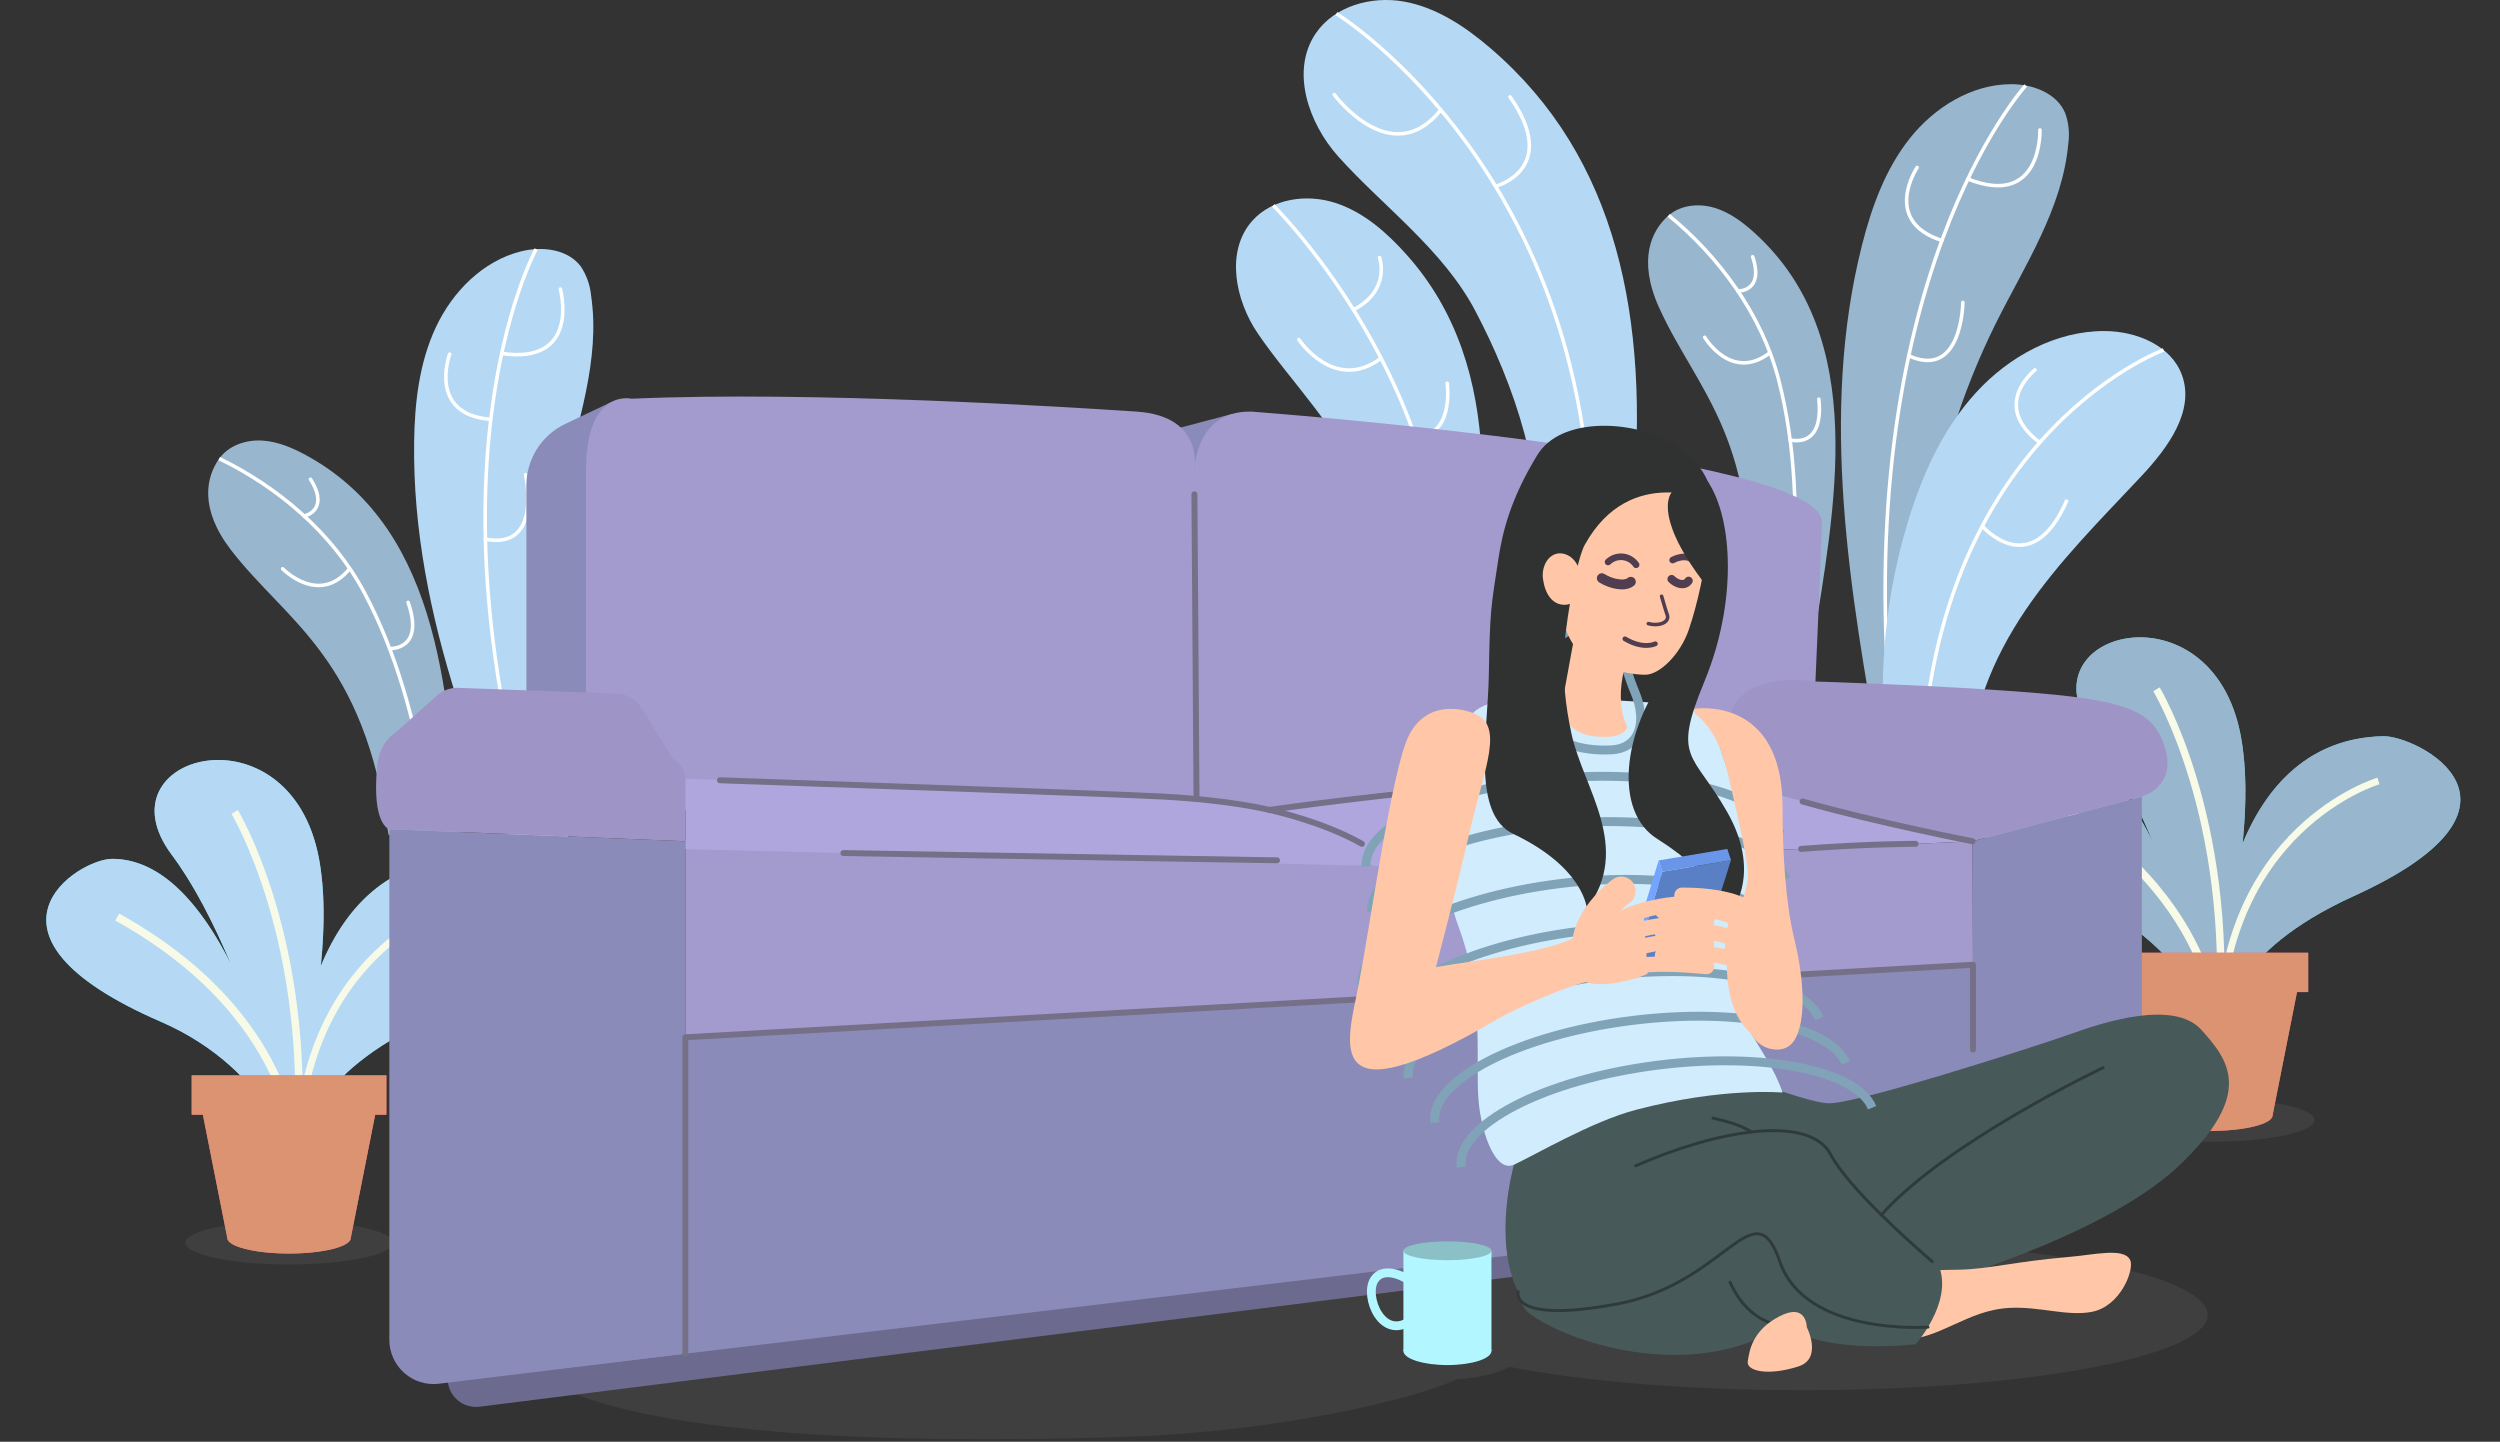 <svg width="704" height="406" viewBox="0 0 704 406" fill="none" xmlns="http://www.w3.org/2000/svg">
<rect x="0" y="0" width="704" height="406" fill="#333333" stroke="none"/>
<g clip-path="url(#clip0)">
<g style="mix-blend-mode:multiply" opacity="0.26">
<path d="M507.61 349.066C444.618 349.066 349.935 371.203 320.436 371.203C268.742 371.203 146.855 373.025 146.855 380.418C146.855 387.811 170.505 409.495 317.466 404.595C359.909 403.179 398.744 393.933 410.193 388.395C416.599 388.003 421.986 386.69 424.971 384.895C445.748 388.955 475.089 391.486 507.61 391.486C570.604 391.486 621.669 381.986 621.669 370.277C621.669 358.568 570.604 349.066 507.61 349.066Z" fill="#606060"/>
</g>
<path d="M409.167 196.222C419.634 150.143 424.589 103.633 396.139 71.767C390.539 65.494 383.98 59.686 375.971 57.115C367.962 54.544 358.257 55.882 352.661 62.159C345.054 70.693 347.78 84.471 354.211 93.922C363.786 107.992 377.374 120.822 383.442 137.389C390.556 156.81 396.086 182.826 389.552 201.989" fill="#B5D9F5"/>
<path d="M358.557 57.865C358.557 57.865 426.995 125.345 401.082 209.237" stroke="white" stroke-linejoin="round"/>
<path d="M388.481 72.527C388.481 72.527 391.806 81.656 381.141 87.238" stroke="white" stroke-linecap="round" stroke-linejoin="round"/>
<path d="M365.754 95.625C365.754 95.625 375.818 110.744 388.906 100.866" stroke="white" stroke-linecap="round" stroke-linejoin="round"/>
<path d="M407.522 107.933C407.522 107.933 409.69 123.06 398.473 122.933" stroke="white" stroke-linecap="round" stroke-linejoin="round"/>
<path d="M510.454 181.968C516.501 143.508 526.684 95.32 494.224 65.715C490.866 62.652 487.14 59.815 482.787 58.515C478.434 57.215 473.335 57.674 469.9 60.649C465.191 64.728 461.015 72.939 467.2 86.625C477.756 109.995 496.523 124.591 491.576 174.751" fill="#99B6CF"/>
<path d="M469.9 60.648C483.887 72.074 496.051 88.394 500.85 106.893C505.649 125.392 506.15 144.759 505.035 163.839" stroke="white" stroke-linejoin="round"/>
<path d="M489.381 81.949C489.381 81.949 496.89 82.22 493.54 72.296" stroke="white" stroke-linecap="round" stroke-linejoin="round"/>
<path d="M480.039 94.98C480.039 94.98 487.574 107.703 498.439 99.32" stroke="white" stroke-linecap="round" stroke-linejoin="round"/>
<path d="M504.09 123.847C504.09 123.847 513.642 126.728 512.19 112.419" stroke="white" stroke-linecap="round" stroke-linejoin="round"/>
<path d="M459.812 142.227C464.49 90.037 455.673 44.362 419.69 13.557C412.604 7.492 404.536 2.079 395.354 0.441C386.172 -1.197 375.706 1.709 370.485 9.441C363.385 19.941 368.426 34.682 376.893 44.117C389.5 58.161 406.333 70.251 415.453 87.555C426.153 107.844 436.079 135.615 431.736 157.643" fill="#B5D9F5"/>
<path d="M375.73 26.649C375.73 26.649 391.804 48.349 405.745 30.949" stroke="white" stroke-linecap="round" stroke-linejoin="round"/>
<path d="M421.148 52.478C421.148 52.478 439.497 47.632 425.228 27.295" stroke="white" stroke-linecap="round" stroke-linejoin="round"/>
<path d="M447.902 164.288C452.902 51.061 376.328 3.842 376.328 3.842" stroke="white" stroke-linejoin="round"/>
<path d="M543.804 219C535.995 175.501 542.383 130.644 562.024 91.054C570.218 74.647 580.845 58.654 582.435 40.381C582.842 37.501 582.539 34.564 581.554 31.827C579.146 26.157 572.31 23.646 566.154 23.705C555.074 23.805 544.733 30.254 537.83 38.924C530.927 47.594 527.059 58.285 524.339 69.024C512.301 116.587 520.926 166.646 529.595 214.938" fill="#99B6CF"/>
<path d="M570.427 24.082C570.427 24.082 520.128 79.31 532.961 206.674" stroke="white" stroke-linejoin="round"/>
<path d="M539.856 47.163C539.856 47.163 529.778 62.231 546.84 67.724" stroke="white" stroke-linecap="round" stroke-linejoin="round"/>
<path d="M574.446 36.6C574.446 36.6 575.146 58.762 554.146 50.4" stroke="white" stroke-linecap="round" stroke-linejoin="round"/>
<path d="M552.739 85.171C552.739 85.171 552.539 107.004 537.506 100.187" stroke="white" stroke-linecap="round" stroke-linejoin="round"/>
<path d="M554.783 218.263C554.366 201.631 561.102 185.489 570.445 171.724C579.788 157.959 591.69 146.166 603.063 134.024C610.412 126.175 618.099 115.773 614.455 105.657C611.439 97.281 601.602 93.257 592.699 93.221C578.899 93.166 565.745 100.373 556.439 110.557C547.133 120.741 541.309 133.657 537.298 146.857C531.134 167.192 528.946 188.525 530.853 209.688" fill="#B5D9F5"/>
<path d="M609.244 98.551C609.244 98.551 540.219 123.914 540.917 227.194" stroke="white" stroke-linejoin="round"/>
<path d="M573.366 103.901C573.366 103.901 560.147 113.87 574.399 124.621" stroke="white" stroke-linejoin="round"/>
<path d="M558.209 148.158C558.209 148.158 571.986 164.213 582.097 140.738" stroke="white" stroke-linejoin="round"/>
<path d="M129.443 237.669C126.359 198.859 125.034 149.625 86.568 128.397C82.589 126.197 78.304 124.315 73.768 124.06C69.232 123.805 64.381 125.445 61.735 129.138C58.105 134.202 55.957 143.161 65.159 155.03C80.87 175.296 102.521 185.117 109.4 235.049" fill="#99B6CF"/>
<path d="M61.734 129.139C77.998 136.992 93.634 150.028 102.608 166.899C111.582 183.77 116.585 202.489 119.947 221.299" stroke="white" stroke-linejoin="round"/>
<path d="M85.644 145.314C85.644 145.314 93.01 143.829 87.439 134.96" stroke="white" stroke-linecap="round" stroke-linejoin="round"/>
<path d="M79.594 160.167C79.594 160.167 89.887 170.783 98.494 160.101" stroke="white" stroke-linecap="round" stroke-linejoin="round"/>
<path d="M109.711 182.63C109.711 182.63 119.67 183.207 114.921 169.63" stroke="white" stroke-linecap="round" stroke-linejoin="round"/>
<path d="M170.506 265.91C152.774 225.428 148.532 180.316 158.406 137.238C162.551 119.375 169.157 101.338 166.447 83.206C166.169 80.31 165.19 77.525 163.595 75.092C159.933 70.138 152.695 69.292 146.723 70.783C135.972 73.466 127.418 82.146 122.723 92.183C118.028 102.22 116.758 113.521 116.618 124.601C115.994 173.66 136.048 220.331 155.731 265.273" fill="#B5D9F5"/>
<path d="M150.971 70.155C150.971 70.155 114.926 135.584 157.09 256.449" stroke="white" stroke-linejoin="round"/>
<path d="M126.624 99.723C126.624 99.723 120.336 116.723 138.207 118.09" stroke="white" stroke-linecap="round" stroke-linejoin="round"/>
<path d="M157.798 81.392C157.798 81.392 163.642 102.779 141.275 99.54" stroke="white" stroke-linecap="round" stroke-linejoin="round"/>
<path d="M148.005 133.682C148.005 133.682 152.905 154.961 136.691 151.836" stroke="white" stroke-linecap="round" stroke-linejoin="round"/>
<g style="mix-blend-mode:multiply" opacity="0.26">
<path d="M110.566 349.951C110.566 353.33 97.504 356.068 81.392 356.068C65.28 356.068 52.217 353.33 52.217 349.951C52.217 346.572 65.279 343.834 81.392 343.834C97.505 343.834 110.566 346.572 110.566 349.951Z" fill="#606060"/>
</g>
<path d="M83.733 328.884C83.733 328.884 67.69 241.854 31.595 241.854C21.954 241.854 -11.462 263.109 45.309 287.729C76.759 301.369 83.733 328.884 83.733 328.884Z" fill="#57CCD6"/>
<path d="M83.731 328.883C80.195 313.138 82.009 242.959 129.898 241.853C139.538 241.63 177.959 261.24 121.637 286.87C86.725 302.76 84.986 321.181 83.731 328.883Z" fill="#57CCD6"/>
<path d="M83.73 328.886C83.73 328.886 69.536 268.986 48.384 240.741C27.232 212.496 81.694 197.956 89.839 241.854C92.096 254.013 91.23 269.154 88.539 285.369C83.783 314.075 83.73 328.886 83.73 328.886Z" fill="#57CCD6"/>
<path d="M129.898 241.854C109.172 242.332 97.087 255.754 90.32 272.098C91.452 260.949 91.465 250.619 89.839 241.854C81.694 197.954 27.231 212.493 48.384 240.741C54.564 248.995 60.147 259.957 64.959 271.332C56.738 255.14 45.697 241.854 31.593 241.854C21.952 241.854 -11.464 263.109 45.307 287.729C76.758 301.369 83.732 328.886 83.732 328.886C84.987 321.186 86.725 302.762 121.638 286.873C177.959 261.241 139.538 241.631 129.898 241.854Z" fill="#B5D9F5"/>
<path d="M83.731 328.883C83.731 328.883 86.031 287.697 33.006 258.244" stroke="#F6FAE7" stroke-width="2.248" stroke-miterlimit="10"/>
<path d="M66.08 228.642C66.08 228.642 87.813 264.502 83.68 323.726" stroke="#F6FAE7" stroke-width="2.106" stroke-miterlimit="10"/>
<path d="M128.593 254.455C128.593 254.455 83.606 267.663 83.745 328.071" stroke="#F6FAE7" stroke-width="1.946" stroke-miterlimit="10"/>
<path d="M98.769 348.619C98.769 346.202 90.987 344.242 81.387 344.242C71.787 344.242 64.008 346.202 64.008 348.619C64.008 351.036 71.789 352.996 81.387 352.996C90.985 352.996 98.769 351.036 98.769 348.619Z" fill="#F6677A"/>
<path d="M98.772 348.62H64.011L55.527 305.81H107.256L98.772 348.62Z" fill="#F6677A"/>
<path d="M108.807 302.832H53.978V313.898H108.807V302.832Z" fill="#F6677A"/>
<path d="M108.806 302.833H53.977V313.899H57.13L64.011 348.62C64.011 351.037 71.792 352.997 81.39 352.997C90.988 352.997 98.772 351.037 98.772 348.62L105.652 313.899H108.805L108.806 302.833Z" fill="#DB9372"/>
<g style="mix-blend-mode:multiply" opacity="0.26">
<path d="M651.746 315.416C651.746 318.795 638.684 321.533 622.572 321.533C606.46 321.533 593.398 318.795 593.398 315.416C593.398 312.037 606.46 309.299 622.572 309.299C638.684 309.299 651.746 312.037 651.746 315.416Z" fill="#606060"/>
</g>
<path d="M624.915 294.347C624.915 294.347 608.872 207.317 572.777 207.317C563.136 207.317 529.72 228.572 586.491 253.192C617.939 266.835 624.915 294.347 624.915 294.347Z" fill="#57CCD6"/>
<path d="M624.913 294.346C621.377 278.601 623.191 208.422 671.08 207.316C680.72 207.093 719.141 226.703 662.818 252.334C627.907 268.226 626.168 286.646 624.913 294.346Z" fill="#57CCD6"/>
<path d="M624.912 294.35C624.912 294.35 610.717 234.456 589.564 206.207C568.411 177.958 622.875 163.422 631.02 207.32C633.275 219.479 632.411 234.62 629.72 250.835C624.964 279.541 624.912 294.35 624.912 294.35Z" fill="#57CCD6"/>
<path d="M671.08 207.32C650.354 207.798 638.269 221.22 631.502 237.564C632.632 226.415 632.647 216.086 631.021 207.32C622.876 163.42 568.412 177.958 589.565 206.207C595.747 214.461 601.328 225.423 606.141 236.798C597.92 220.608 586.879 207.32 572.775 207.32C563.134 207.32 529.718 228.575 586.489 253.195C617.938 266.835 624.913 294.35 624.913 294.35C626.168 286.65 627.906 268.226 662.813 252.339C719.141 226.707 680.723 207.097 671.08 207.32Z" fill="#99B6CF"/>
<path d="M624.913 294.349C624.913 294.349 627.213 253.163 574.186 223.71" stroke="#F6FAE7" stroke-width="2.248" stroke-miterlimit="10"/>
<path d="M607.264 194.108C607.264 194.108 628.997 229.968 624.858 289.192" stroke="#F6FAE7" stroke-width="2.106" stroke-miterlimit="10"/>
<path d="M669.777 219.921C669.777 219.921 624.788 233.13 624.928 293.538" stroke="#F6FAE7" stroke-width="1.946" stroke-miterlimit="10"/>
<path d="M639.951 314.085C639.951 311.668 632.17 309.708 622.571 309.708C612.972 309.708 605.191 311.668 605.191 314.085C605.191 316.502 612.973 318.462 622.571 318.462C632.169 318.462 639.951 316.502 639.951 314.085Z" fill="#F6677A"/>
<path d="M639.952 314.086H605.191L596.707 271.276H648.436L639.952 314.086Z" fill="#F6677A"/>
<path d="M649.986 268.298H595.158V279.364H649.986V268.298Z" fill="#F6677A"/>
<path d="M649.987 268.298H595.158V279.362H598.311L605.191 314.083C605.191 316.5 612.973 318.46 622.571 318.46C632.169 318.46 639.951 316.5 639.951 314.083L646.833 279.362H649.986L649.987 268.298Z" fill="#DB9372"/>
<path d="M126.035 388.169C126.035 389.307 126.277 390.431 126.746 391.469C127.214 392.506 127.897 393.432 128.751 394.184C129.604 394.937 130.608 395.5 131.695 395.835C132.783 396.17 133.929 396.27 135.058 396.128L581.234 340.028C583.289 339.77 585.165 338.727 586.469 337.117C587.772 335.507 588.403 333.456 588.228 331.392L587.71 325.265C587.618 324.179 587.306 323.123 586.793 322.161C586.279 321.2 585.575 320.353 584.723 319.673C583.872 318.993 582.891 318.493 581.839 318.205C580.788 317.917 579.69 317.845 578.61 317.996L132.949 380.224C131.032 380.491 129.277 381.443 128.006 382.903C126.735 384.363 126.035 386.233 126.035 388.169Z" fill="#6C6B8F"/>
<path d="M172.129 113.221L159.164 119.381C155.89 120.937 153.124 123.389 151.188 126.453C149.252 129.517 148.224 133.067 148.225 136.691V227.105L172.125 227.419L172.129 113.221Z" fill="#8B8BBA"/>
<path d="M346.925 116.579L327.285 121.768L330.223 157.02L342.813 149.385L346.925 116.579Z" fill="#8B8BBA"/>
<path d="M336.237 227.104V135.078C336.237 135.078 335.118 115.508 352.464 115.91C352.464 115.91 513.615 127.91 513.056 147.01C512.497 166.11 509.84 222.066 509.84 222.066C509.84 222.066 387.156 253.403 336.237 227.104Z" fill="#A39ACE"/>
<path d="M336.936 224.306L336.3 132.538C336.3 132.538 339.55 117.175 320 115.903C300.45 114.631 229.121 110.038 177.83 112.276C177.83 112.276 165.008 109.176 165.008 132.538V227.104C165.008 227.104 304.692 233.818 336.936 224.306Z" fill="#A39ACE"/>
<path d="M555.456 236.902L603.145 224.308V317.921C603.145 321.88 601.693 325.702 599.063 328.662C596.433 331.622 592.808 333.514 588.876 333.979L157.176 385.461V293.715L555.576 271.675L555.456 236.902Z" fill="#8B8BBA"/>
<path d="M394.883 280.564V244.053L192.99 236.902V292.102L394.883 280.564Z" fill="#A39ACE"/>
<path d="M394.883 244.054C394.883 244.054 372.607 228.225 336.936 224.307L192.99 219.27V239.135L394.883 244.054Z" fill="#AEA6DD"/>
<path d="M394.883 244.053L555.457 236.902L555.583 271.674L394.883 280.564V244.053Z" fill="#A39ACE"/>
<path d="M357.465 228.075C357.465 228.075 424.647 213.256 509.839 222.068L555.455 236.901L394.882 244.053L357.465 228.075Z" fill="#AEA6DD"/>
<path d="M603.142 224.306C603.142 224.306 612.655 221.757 609.857 211.281C607.059 200.805 600.344 197.447 574.045 195.209C547.746 192.971 511.225 191.92 511.225 191.92C511.225 191.92 487.982 188.043 486.754 204.087V219.761C486.754 219.761 537.981 234.948 555.454 236.9L603.142 224.306Z" fill="#9E95C6"/>
<path d="M192.99 236.901L109.639 233.509V377.301C109.639 379.049 110.007 380.777 110.719 382.373C111.431 383.97 112.472 385.398 113.772 386.565C115.073 387.733 116.605 388.613 118.269 389.149C119.932 389.686 121.69 389.865 123.428 389.677L192.99 381.184V236.901Z" fill="#8B8BBA"/>
<path d="M192.99 236.901V219.64C192.99 216.302 190.452 213.34 186.656 212.231C176.1 209.158 145.444 205.346 120.466 204.524C120.466 204.524 107.413 202.505 106.18 216.053C104.689 232.442 109.639 233.509 109.639 233.509L192.99 236.901Z" fill="#9E95C6"/>
<path d="M189.358 213.461L180.713 199.451C180.007 198.306 179.046 197.34 177.904 196.629C176.763 195.917 175.472 195.48 174.133 195.351L129.656 193.717C128.46 193.603 127.253 193.737 126.111 194.112C124.969 194.486 123.917 195.093 123.021 195.894L109.131 208.309C109.131 208.309 167.822 216.605 189.358 213.461Z" fill="#9E95C6"/>
<path d="M202.729 219.727C234.291 220.809 311.929 223.501 327.284 224.307C346.665 225.323 357.466 228.075 357.466 228.075C357.466 228.075 446.705 215.182 486.758 219.762" stroke="#756F87" stroke-width="1.673" stroke-linecap="round" stroke-linejoin="round"/>
<path d="M192.99 381.188V292.104L555.583 271.674V295.559" stroke="#756F87" stroke-width="1.673" stroke-linecap="round" stroke-linejoin="round"/>
<path d="M336.348 139.194L336.937 224.306" stroke="#756F87" stroke-width="1.673" stroke-linecap="round" stroke-linejoin="round"/>
<path d="M357.467 228.075C357.467 228.075 372.138 231.175 383.512 237.616" stroke="#756F87" stroke-width="1.673" stroke-linecap="round" stroke-linejoin="round"/>
<path d="M555.456 236.902C555.456 236.902 528.456 231.646 507.609 225.702" stroke="#756F87" stroke-width="1.673" stroke-linecap="round" stroke-linejoin="round"/>
<path d="M359.594 242.273L237.502 240.219" stroke="#756F87" stroke-width="1.673" stroke-linecap="round" stroke-linejoin="round"/>
<path d="M539.417 237.616C539.417 237.616 525.817 237.616 507.178 239.052" stroke="#756F87" stroke-width="1.673" stroke-linecap="round" stroke-linejoin="round"/>
<path d="M542.808 362.23C542.808 362.23 592.145 348.602 613.567 328.29C634.989 307.978 627.634 298.624 619.929 290.03C612.224 281.436 592.429 287.83 583.362 291.079C574.295 294.328 522.325 311.113 514.74 310.689C507.155 310.265 483.278 299.967 477.198 300.564C471.118 301.161 426.357 327.964 426.357 327.964C426.357 327.964 420.264 348.954 427.488 363.748L542.808 362.23Z" fill="#485959"/>
<g style="mix-blend-mode:multiply" opacity="0.34">
<path d="M566.862 307.378C560.447 309.465 553.923 311.199 547.318 312.573C535.245 315.196 523.055 317.442 511.369 321.332C514.828 324.138 516.839 327.832 519.325 331.547C521.136 334.012 523.311 336.187 525.776 337.996C526.917 338.926 528.113 340.442 529.376 341.669C532.022 340.802 534.446 338.334 536.362 336.723C543.522 330.701 550.148 324.118 558.062 319.07C565.732 314.183 575.169 309.53 582.075 305.802C577.618 304.964 570.599 306.13 566.862 307.378Z" fill="#485959"/>
</g>
<path d="M533.58 358.058C533.58 358.058 540.32 357.701 551.28 357.552C559.999 357.434 567.1 355.272 582.071 354.008C589.899 353.347 598.108 351.208 599.862 354.834C601.1 357.394 597.222 367.965 588.876 369.455C581.938 370.691 574.503 367.884 565.947 368.299C553.705 368.899 546.205 377.419 535.096 377.278L533.58 358.058Z" fill="#FFC7A7"/>
<path d="M539.395 378.54C539.395 378.54 549.619 367.288 546.206 357.045C546.206 357.045 521.567 336.496 515.498 325.085C509.429 313.674 483.488 318.245 460.612 328.285C437.736 338.325 418.772 361.85 431.669 370.57C444.566 379.29 478.199 388.778 501.969 373.225C501.968 373.23 511.322 381.195 539.395 378.54Z" fill="#485959"/>
<g style="mix-blend-mode:multiply" opacity="0.34">
<path d="M534.602 373.637C526.262 372.132 514.713 370.369 508.094 365.074C502.609 360.685 500.052 349.641 497.151 347.426C493.151 344.368 475.97 362.126 465.32 363.163C451.894 364.463 441.469 346.814 437.79 336.077C436.366 331.843 435.304 327.496 434.615 323.083C429.672 325.983 426.359 327.966 426.359 327.966C426.359 327.966 420.265 348.955 427.484 363.749H427.545C427.654 365.129 428.084 366.464 428.8 367.65C429.515 368.835 430.497 369.838 431.668 370.578C444.568 379.303 478.198 388.786 501.968 373.233C501.968 373.233 511.325 381.198 539.395 378.543C540.504 377.262 541.518 375.902 542.427 374.471C539.801 374.393 537.185 374.114 534.602 373.637Z" fill="#485959"/>
</g>
<path d="M542.904 373.713C542.904 373.713 508.42 376.271 501.204 355.276C493.988 334.281 486.23 361.401 455.571 367.16C424.912 372.919 427.487 363.747 427.487 363.747" stroke="#2F3B3B" stroke-width="0.837" stroke-linecap="round" stroke-linejoin="round"/>
<path d="M544.127 355.276C538.059 350.05 520.492 334.476 515.499 325.086C509.431 313.677 483.489 318.246 460.613 328.286" stroke="#2F3B3B" stroke-width="0.837" stroke-linecap="round" stroke-linejoin="round"/>
<path d="M501.968 373.23C501.968 373.23 492.648 373.23 487.193 361.092" stroke="#2F3B3B" stroke-width="0.837" stroke-linecap="round" stroke-linejoin="round"/>
<path d="M508.796 373.744C508.796 373.744 513.348 382.587 506.396 384.803C497.856 387.523 491.723 386.128 492.169 383.346C492.615 380.564 493.285 374.746 501.041 370.702C508.797 366.658 508.796 373.744 508.796 373.744Z" fill="#FFC7A7"/>
<path d="M592.27 300.654C592.27 300.654 548.01 321.59 529.787 342.116" stroke="#2F3B3B" stroke-width="0.837" stroke-linecap="round" stroke-linejoin="round"/>
<path d="M444.013 146.598C444.013 146.598 419.35 182.392 434.781 207.527L466.138 209.147C466.138 209.147 487.256 184.907 480.594 155.865L444.013 146.598Z" fill="#303131"/>
<path d="M460.608 312.546C485.142 306.087 501.964 307.668 501.964 307.668C499.689 300.768 495.896 296.102 491.116 287.44C486.336 278.778 484.262 267.78 491.116 252.607C497.97 237.434 490.016 229.707 483.394 207.527C482.183 203.468 477.594 198.842 473.375 198.478C465.175 197.768 455.158 197.227 455.158 197.227C455.158 197.227 417.758 192.627 413.709 202.387C409.66 212.147 403.594 241.987 410.674 260.829C417.754 279.671 415.7 296.617 416.238 308.18C416.682 317.741 420.79 330.496 426.353 327.966C431.916 325.436 448.222 315.807 460.608 312.546Z" fill="#D0ECFD"/>
<path d="M411.46 328.68C409.975 316.834 434.807 303.966 466.925 299.938C497.035 296.161 522.859 301.495 527.195 311.938" stroke="#81A3B8" stroke-width="2.51" stroke-miterlimit="10"/>
<path d="M404.02 316.12C402.535 304.276 427.367 291.408 459.485 287.38C489.595 283.603 515.419 288.936 519.755 299.38" stroke="#81A3B8" stroke-width="2.51" stroke-miterlimit="10"/>
<path d="M396.583 303.563C395.098 291.718 419.93 278.849 452.048 274.818C482.158 271.042 507.982 276.375 512.318 286.818" stroke="#81A3B8" stroke-width="2.51" stroke-miterlimit="10"/>
<path d="M389.145 291.007C387.66 279.161 412.492 266.292 444.61 262.264C474.72 258.488 500.544 263.821 504.88 274.264" stroke="#81A3B8" stroke-width="2.51" stroke-miterlimit="10"/>
<path d="M383.573 277.592C382.088 265.746 406.92 252.878 439.037 248.85C469.149 245.073 494.973 250.407 499.307 260.85" stroke="#81A3B8" stroke-width="2.51" stroke-miterlimit="10"/>
<path d="M386.239 256.752C385.523 244.836 411.133 233.599 443.445 231.652C473.737 229.829 499.162 236.818 502.814 247.517" stroke="#81A3B8" stroke-width="2.51" stroke-miterlimit="10"/>
<path d="M384.706 243.992C383.988 232.077 409.6 220.839 441.911 218.892C472.201 217.069 497.628 224.058 501.28 234.758" stroke="#81A3B8" stroke-width="2.51" stroke-miterlimit="10"/>
<path d="M460.395 194.933C463.857 203.138 461.886 210.857 453.495 211.176C438.83 211.731 432.5 204.766 432.5 194.592C432.5 184.418 439.306 176.171 447.7 176.171C456.094 176.171 456.441 185.558 460.395 194.933Z" stroke="#81A3B8" stroke-width="2.51" stroke-miterlimit="10"/>
<path d="M482.388 141.391C482.388 141.391 480.801 162.005 475.576 177.291C473.153 184.38 467.297 190.004 463.324 190.004C457.076 190.004 448.23 187.097 444.031 182.686C438.34 176.708 436.393 157.406 442.961 148.028C449.529 138.65 465.535 124.127 482.388 141.391Z" fill="#FFC7A7"/>
<path d="M443.311 179.408L439.775 198.732C439.775 198.732 439.893 206.193 448.764 207.32C457.635 208.447 458.277 204.62 458.277 204.62C458.277 204.62 453.688 197.142 458.927 183.62C453.947 181.486 448.689 180.068 443.311 179.408Z" fill="#FFC7A7"/>
<path d="M471.01 157.717C471.01 157.717 474.803 155.517 477.197 158.091" stroke="#503D4F" stroke-width="1.851" stroke-miterlimit="10" stroke-linecap="round"/>
<path d="M460.728 159.043C460.301 158.419 459.742 157.896 459.092 157.51C458.441 157.125 457.714 156.886 456.961 156.811C456.209 156.736 455.449 156.827 454.735 157.076C454.021 157.326 453.37 157.729 452.828 158.256" stroke="#503D4F" stroke-width="1.86" stroke-miterlimit="10" stroke-linecap="round"/>
<path d="M459.244 163.83C457.504 165.33 453.502 164.365 451.076 162.821" stroke="#503D4F" stroke-width="2.789" stroke-miterlimit="10" stroke-linecap="round"/>
<path d="M475.509 163.551C474.416 165.184 472.088 164.467 470.717 163.068" stroke="#503D4F" stroke-width="2.333" stroke-miterlimit="10" stroke-linecap="round"/>
<path d="M467.906 167.909C467.906 167.909 469.171 172.317 469.459 173.009C470.318 175.089 467.505 176.479 464.17 175.609" stroke="#503D4F" stroke-width="1.007" stroke-linecap="round" stroke-linejoin="round"/>
<path d="M466.141 181.284C466.141 181.284 462.866 183.018 457.578 179.897" stroke="#503D4F" stroke-width="1.359" stroke-linecap="round" stroke-linejoin="round"/>
<path d="M419.247 190.273C419.581 171.773 419.793 171.349 421.971 157.229C423.119 149.796 425.355 140.459 432.95 128.072C439.45 117.461 459.314 118.096 470.815 124.744C482.316 131.392 482.391 141.387 482.391 141.387C482.391 141.387 459.17 130.152 446.268 153.419C444.626 156.379 442.723 165.912 441.948 170.867C440.667 179.067 438.839 189.519 442.523 206.615C445.823 221.952 459.748 238.559 446.869 255.921C446.869 255.921 446.169 244.343 426.155 234.837C414.331 229.22 418.956 206.558 419.247 190.273Z" fill="#303131"/>
<path d="M470.718 138.701C470.718 138.701 465.2 144.508 479.249 163.301C479.249 163.301 482.185 172.824 469.616 189.171C457.047 205.518 454.089 228.632 466.893 236.359C475.075 241.527 482.235 248.156 488.017 255.916C488.017 255.916 496.017 245.531 486.33 228.582C476.643 211.633 470.818 214.017 479.973 191.882C489.128 169.747 488.078 146.359 480.942 135.61C480.941 135.616 474.225 133.728 470.718 138.701Z" fill="#303131"/>
<path d="M487.442 242.225L468.112 245.47L459.781 273.233L478.653 270.065L487.442 242.225Z" fill="#597FC5"/>
<path d="M487.444 242.226L486.415 239.052L467.088 242.297L468.116 245.471L487.444 242.226Z" fill="#6996E8"/>
<path d="M467.088 242.296L458.645 270.073L459.786 273.23L468.114 245.473L467.088 242.296Z" fill="#73A4FF"/>
<path d="M444.013 274.804C442.313 272.645 443.06 269.229 443.844 266.639C444.599 264.139 451.014 258.598 452.679 258.092C454.553 257.523 456.23 256.462 458.091 255.852C459.024 255.546 459.962 255.255 460.904 254.979C461.111 254.919 461.329 254.906 461.542 254.941C461.755 254.976 461.957 255.059 462.134 255.183C462.31 255.307 462.457 255.469 462.562 255.657C462.668 255.845 462.73 256.055 462.744 256.27L464.009 274.07C464.052 274.664 448.273 280.215 444.013 274.804Z" fill="#FFC7A7"/>
<path d="M456.54 250.913C456.54 250.913 444.777 259.413 446.987 269.302" stroke="#FFC7A7" stroke-width="8.128" stroke-linecap="round" stroke-linejoin="round"/>
<path d="M459.785 272.239C459.785 272.239 464.616 270.616 480.554 272.179" stroke="#FFC7A7" stroke-width="4.331" stroke-linecap="round" stroke-linejoin="round"/>
<path d="M460.395 267.452C460.395 267.452 464.655 264.216 480.595 265.778" stroke="#FFC7A7" stroke-width="4.331" stroke-linecap="round" stroke-linejoin="round"/>
<path d="M460.395 262.242C460.395 262.242 465.319 260.106 480.547 259.688" stroke="#FFC7A7" stroke-width="4.331" stroke-linecap="round" stroke-linejoin="round"/>
<path d="M455.566 259.743C455.566 259.743 459.101 255.566 475.066 254.317" stroke="#FFC7A7" stroke-width="4.331" stroke-linecap="round" stroke-linejoin="round"/>
<path d="M443.552 263.987C434.152 268.412 418.452 269.963 404.352 272.332C404.352 272.332 410.091 250.688 414.035 233.509C417.979 216.33 423.95 203.928 414.784 200.784C414.784 200.784 402.675 195.594 396.767 207.061C391.967 216.375 385.904 260.452 382.458 278.002C379.388 293.633 371.858 316.18 421.674 287.002C426.256 284.318 439.58 278.182 447.595 276.254C448.699 275.986 446.819 268.708 443.552 263.987Z" fill="#FFC7A7"/>
<path d="M477.07 199.586C477.07 199.586 501.97 195.596 501.97 227.359C501.97 240.527 502.825 254.359 505.312 264.577C508.98 279.642 508.175 291.9 503.502 294.749C500.546 296.549 495.175 295.381 493.151 290.999C493.151 290.999 488.971 288.169 487.195 280.279C483.395 263.411 493.151 253.201 492.169 245.079C491.307 237.944 488.869 227.985 487.446 221.632C485.183 211.514 483.264 205.947 477.199 200.786" fill="#FFC7A7"/>
<path d="M488.491 270.469C488.491 270.469 484.1 267.48 468.16 269.044" stroke="#FFC7A7" stroke-width="4.331" stroke-linecap="round" stroke-linejoin="round"/>
<path d="M488.272 264.574C488.272 264.574 484.061 261.081 468.121 262.643" stroke="#FFC7A7" stroke-width="4.331" stroke-linecap="round" stroke-linejoin="round"/>
<path d="M488.322 258.484C488.322 258.484 484.111 254.991 468.17 256.555" stroke="#FFC7A7" stroke-width="4.331" stroke-linecap="round" stroke-linejoin="round"/>
<path d="M493.15 256.609C493.15 256.609 489.325 252.101 473.65 252.101" stroke="#FFC7A7" stroke-width="4.331" stroke-linecap="round" stroke-linejoin="round"/>
<path d="M492.168 274.227C492.168 274.227 490.003 278.559 492.426 287.79C496.027 288.869 499.863 288.886 503.474 287.839L506.395 270.808C506.395 270.808 501.463 269.972 501.085 266.789C500.707 263.606 499.568 254.637 497.102 254.001C494.457 253.193 491.725 252.702 488.965 252.539C488.965 252.539 484.723 263.685 485.973 269.532C487.223 275.379 492.168 274.227 492.168 274.227Z" fill="#FFC7A7"/>
<path d="M495.17 247.639C496.23 249.268 496.896 251.121 497.115 253.052C497.333 254.983 497.098 256.938 496.428 258.762" stroke="#FFC7A7" stroke-width="5.373" stroke-linecap="round" stroke-linejoin="round"/>
<path d="M434.517 163.146C435.141 167.418 437.223 170.312 440.564 170.312C443.905 170.312 445.119 167.103 445.119 163.146C445.119 159.189 442.767 156.186 439.784 155.846C436.32 155.46 433.943 159.233 434.517 163.146Z" fill="#FFC7A7"/>
<path d="M493.15 318.777C493.15 318.777 490.805 316.669 482.391 314.877" stroke="#2F3B3B" stroke-width="0.837" stroke-linecap="round" stroke-linejoin="round"/>
<path d="M419.995 380.418C419.995 382.618 414.445 384.403 407.595 384.403C400.745 384.403 395.195 382.618 395.195 380.418C395.195 378.218 400.745 376.433 407.595 376.433C414.445 376.433 419.995 378.216 419.995 380.418Z" fill="#B2F6FF"/>
<path d="M419.995 352.219H395.203V380.418H419.995V352.219Z" fill="#B2F6FF"/>
<path d="M396.721 360.441C396.721 360.441 389.893 355.889 386.986 360.441C384.079 364.993 389.261 377.889 397.48 371.693L396.721 360.441Z" stroke="#B2F6FF" stroke-width="2.475" stroke-linecap="round" stroke-linejoin="round"/>
<path d="M419.995 352.219C419.995 353.687 414.445 354.877 407.595 354.877C400.745 354.877 395.195 353.687 395.195 352.219C395.195 350.751 400.745 349.561 407.595 349.561C414.445 349.561 419.995 350.751 419.995 352.219Z" fill="#8BC0C7"/>
</g>
<defs>
<clipPath id="clip0">
<rect width="703.965" height="405.305" fill="white"/>
</clipPath>
</defs>
</svg>
